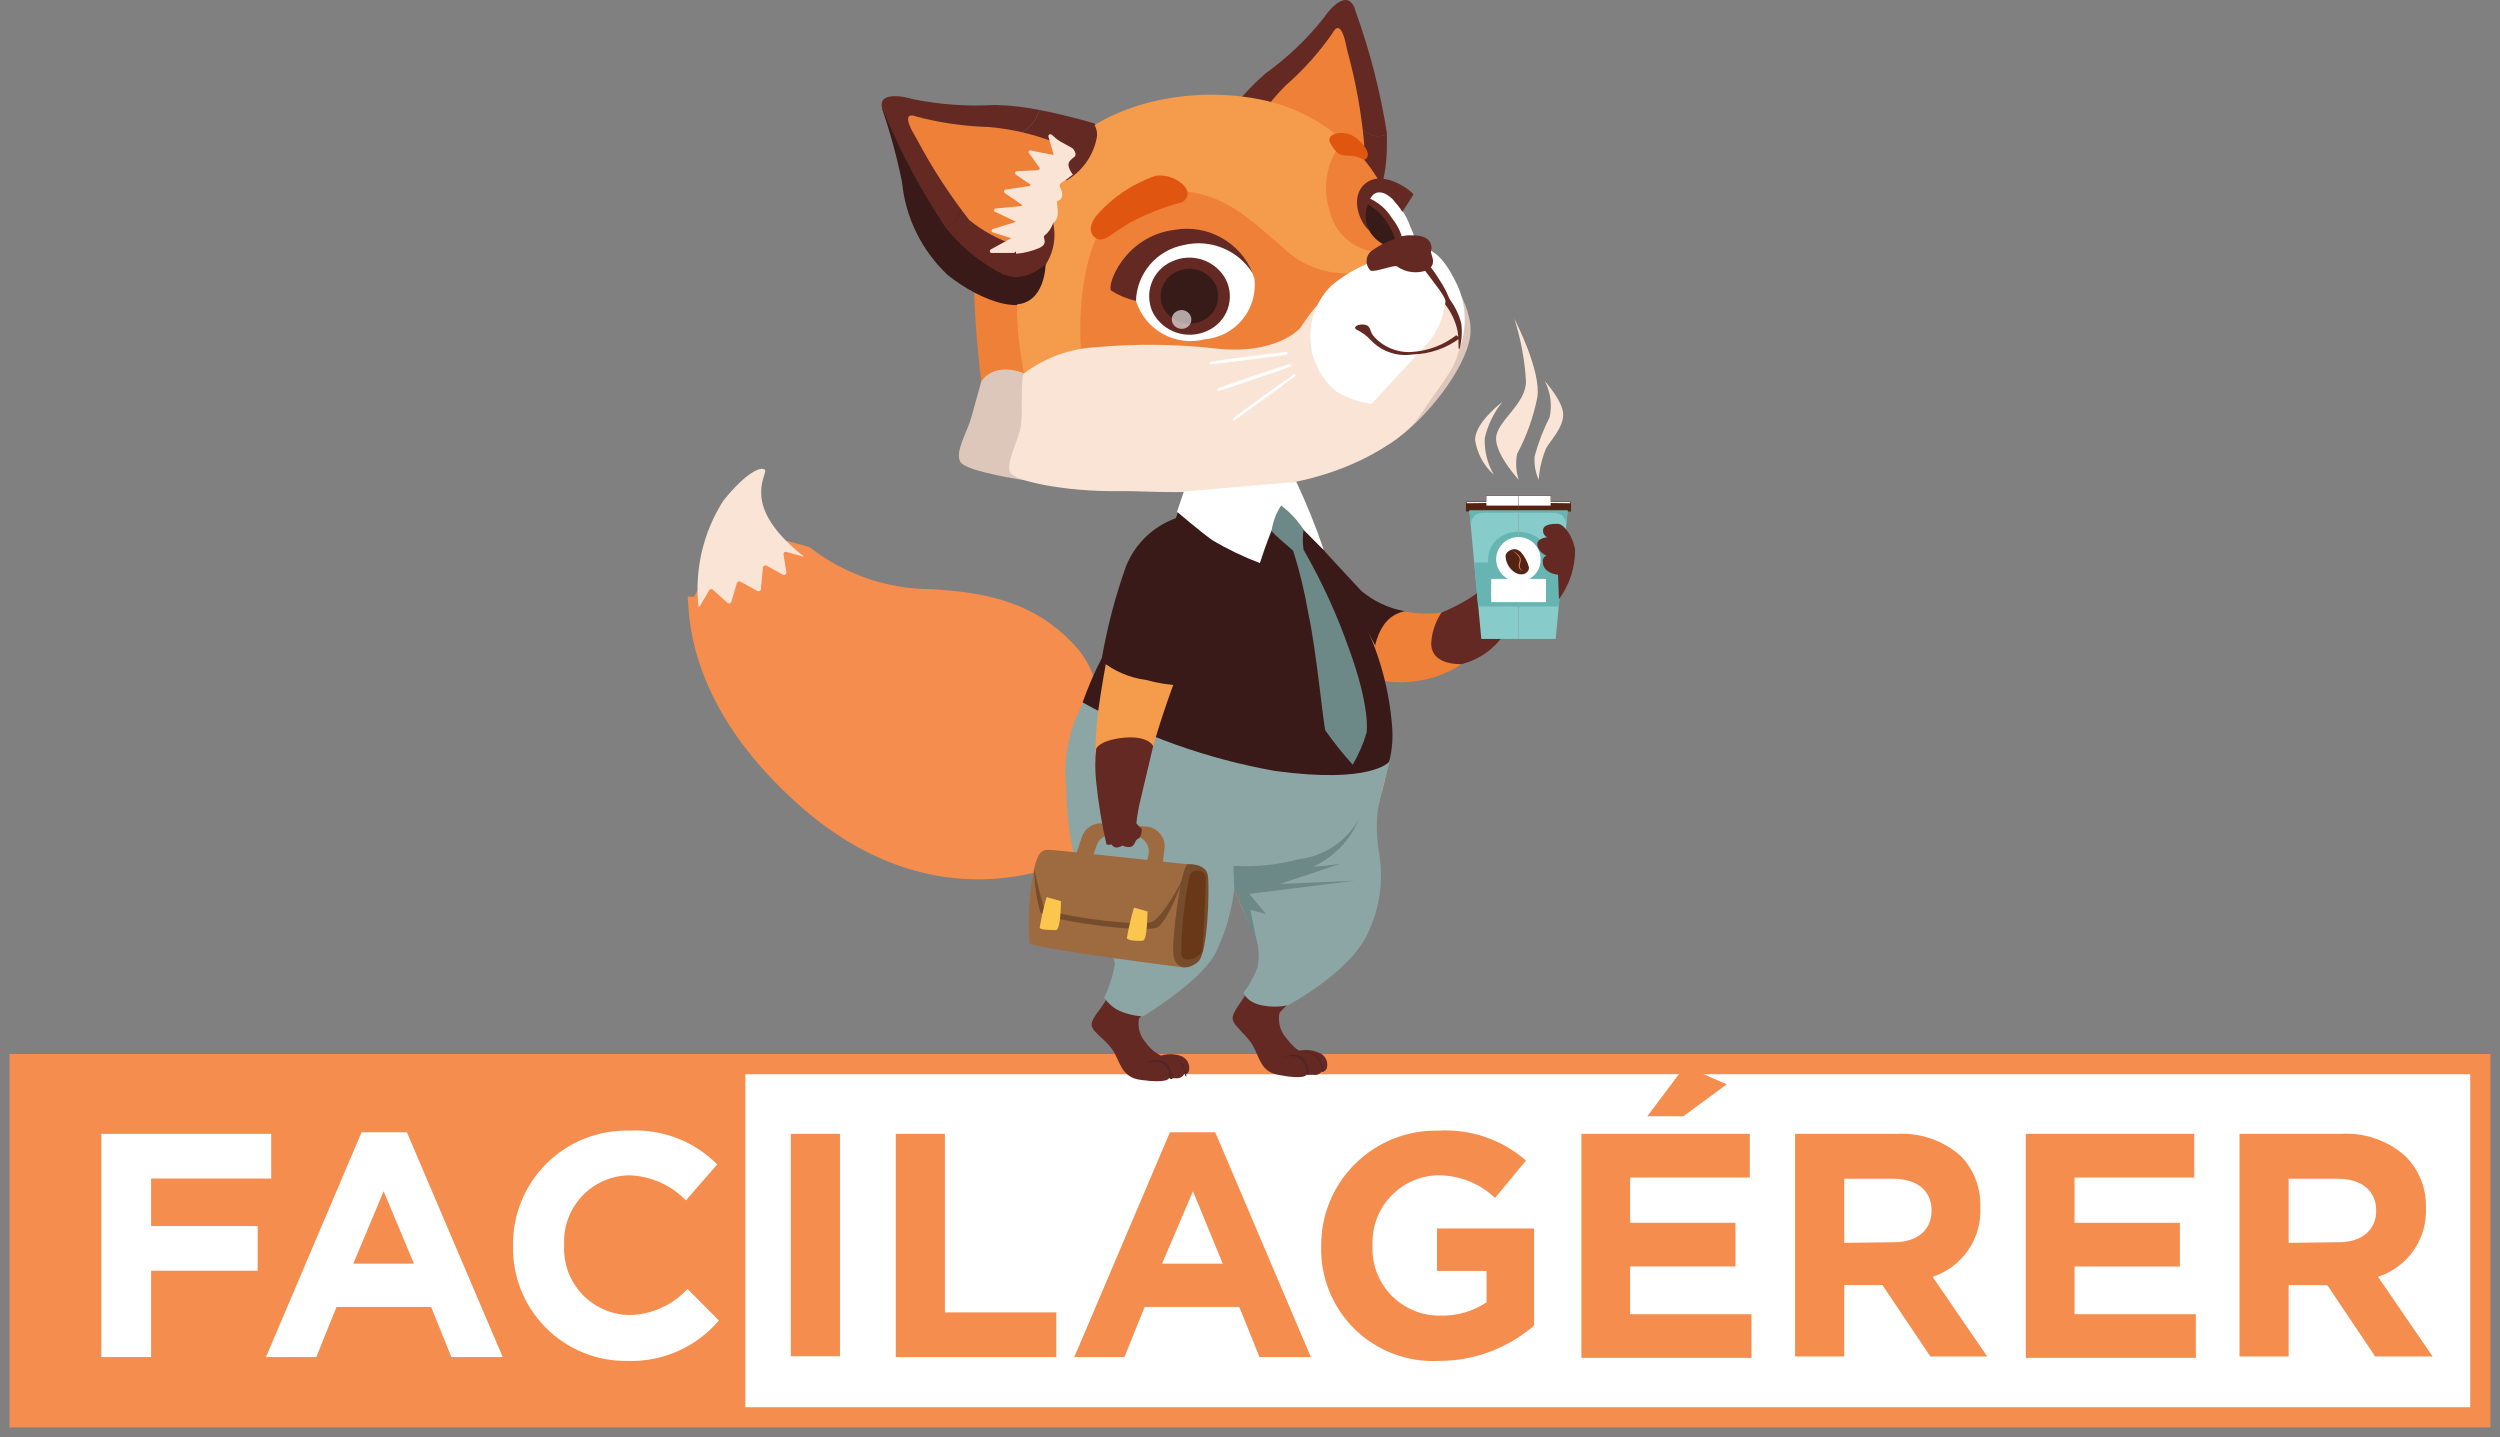 <?xml version="1.0" encoding="UTF-8"?>
<svg width="254px" height="146px" viewBox="0 0 254 146" version="1.1" xmlns="http://www.w3.org/2000/svg" xmlns:xlink="http://www.w3.org/1999/xlink">
    <rect x="0" y="0" width="254" height="146" fill="#808080" stroke="none"/>
    <title>AAD6C046-C14B-44E6-821D-03DB4C168D37</title>
    <g id="UI" stroke="none" stroke-width="1" fill="none" fill-rule="evenodd">
        <g id="_Facile-à-gérer" transform="translate(-593, -340)" fill-rule="nonzero">
            <g id="Fichier-2" transform="translate(595, 340)">
                <rect id="Rectangle" stroke="#F48D4E" stroke-width="2.054" fill="#FFFFFF" x="0" y="108.113" width="250" height="35.887"></rect>
                <rect id="Rectangle" stroke="#F48D4E" stroke-width="2.054" fill="#F48D4E" x="0.965" y="109.469" width="71.734" height="34.346"></rect>
                <polygon id="Path" fill="#FFFFFF" points="8.299 115.2 25.555 115.2 25.555 119.74 13.353 119.74 13.353 124.567 24.178 124.567 24.178 129.107 13.353 129.107 13.353 137.879 8.299 137.879"></polygon>
                <path d="M34.737,115.036 L39.339,115.036 L49.076,137.879 L43.858,137.879 L41.804,132.784 L32.19,132.784 L30.136,137.879 L25.021,137.879 L34.737,115.036 Z M40.058,128.388 L36.976,121.034 L33.895,128.388 L40.058,128.388 Z" id="Shape" fill="#FFFFFF"></path>
                <path d="M50.123,126.601 L50.123,126.601 C50.066,123.459 51.295,120.429 53.525,118.215 C55.755,116 58.793,114.793 61.935,114.872 C65.266,114.69 68.517,115.938 70.871,118.302 L67.687,121.959 C66.163,120.385 64.084,119.471 61.894,119.411 C60.075,119.448 58.349,120.22 57.11,121.552 C55.871,122.884 55.226,124.661 55.32,126.478 L55.32,126.478 C55.214,128.303 55.854,130.093 57.094,131.438 C58.333,132.782 60.066,133.564 61.894,133.606 C64.16,133.582 66.316,132.623 67.851,130.956 L71.035,134.16 C68.727,136.884 65.297,138.398 61.73,138.269 C58.627,138.314 55.639,137.097 53.451,134.897 C51.263,132.697 50.062,129.703 50.123,126.601 L50.123,126.601 Z" id="Path" fill="#FFFFFF"></path>
                <polygon id="Path" fill="#F48D4E" points="78.348 115.2 83.34 115.2 83.34 137.796 78.348 137.796"></polygon>
                <polygon id="Path" fill="#F48D4E" points="89.01 115.2 94.002 115.2 94.002 133.339 105.32 133.339 105.32 137.879 89.01 137.879"></polygon>
                <path d="M116.865,115.036 L121.467,115.036 L131.183,137.879 L125.965,137.879 L123.911,132.784 L114.297,132.784 L112.243,137.879 L107.149,137.879 L116.865,115.036 Z M122.227,128.388 L119.207,121.034 L116.064,128.388 L122.227,128.388 Z" id="Shape" fill="#F48D4E"></path>
                <path d="M132.231,126.601 L132.231,126.601 C132.208,123.455 133.459,120.433 135.7,118.223 C137.94,116.014 140.979,114.805 144.125,114.872 C147.38,114.676 150.583,115.768 153.04,117.912 L149.897,121.712 C148.299,120.192 146.165,119.365 143.961,119.411 C140.217,119.578 137.31,122.733 137.449,126.478 L137.449,126.478 C137.34,128.362 138.02,130.207 139.325,131.57 C140.63,132.934 142.443,133.693 144.33,133.667 C146.001,133.716 147.646,133.242 149.035,132.312 L149.035,129.128 L144.002,129.128 L144.002,124.814 L153.862,124.814 L153.862,134.674 C151.169,137.001 147.726,138.278 144.166,138.269 C141.001,138.431 137.911,137.263 135.645,135.047 C133.378,132.831 132.141,129.769 132.231,126.601 L132.231,126.601 Z" id="Path" fill="#F48D4E"></path>
                <path d="M158.669,115.2 L175.781,115.2 L175.781,119.637 L163.62,119.637 L163.62,124.239 L174.322,124.239 L174.322,128.676 L163.62,128.676 L163.62,133.524 L175.945,133.524 L175.945,137.961 L158.669,137.961 L158.669,115.2 Z M169.187,108.319 L173.439,110.168 L169.022,113.413 L165.366,113.413 L169.187,108.319 Z" id="Shape" fill="#F48D4E"></path>
                <path d="M180.382,115.2 L190.653,115.2 C193.078,115.047 195.462,115.876 197.268,117.501 C198.581,118.897 199.277,120.763 199.199,122.678 L199.199,122.678 C199.356,125.85 197.371,128.736 194.351,129.723 L199.897,137.817 L194.125,137.817 L189.256,130.566 L185.374,130.566 L185.374,137.817 L180.382,137.817 L180.382,115.2 Z M190.427,126.211 C192.851,126.211 194.248,124.917 194.248,123.006 L194.248,123.006 C194.248,120.952 192.769,119.761 190.325,119.761 L185.374,119.761 L185.374,126.272 L190.427,126.211 Z" id="Shape" fill="#F48D4E"></path>
                <polygon id="Path" fill="#F48D4E" points="203.821 115.2 220.933 115.2 220.933 119.637 208.772 119.637 208.772 124.239 219.474 124.239 219.474 128.676 208.772 128.676 208.772 133.524 221.097 133.524 221.097 137.961 203.821 137.961"></polygon>
                <path d="M225.534,115.2 L235.805,115.2 C238.231,115.04 240.617,115.87 242.42,117.501 C243.786,118.871 244.529,120.743 244.474,122.678 L244.474,122.678 C244.629,125.856 242.633,128.744 239.606,129.723 L245.152,137.817 L239.318,137.817 L234.449,130.566 L230.526,130.566 L230.526,137.817 L225.534,137.817 L225.534,115.2 Z M235.6,126.211 C238.024,126.211 239.421,124.917 239.421,123.006 L239.421,123.006 C239.421,120.952 237.921,119.761 235.497,119.761 L230.526,119.761 L230.526,126.272 L235.6,126.211 Z" id="Shape" fill="#F48D4E"></path>
                <path d="M133.792,58.731 C136.659,61.409 140.557,62.693 144.454,62.243 C145.275,63.948 146.508,67.481 146.508,67.481 C143.311,69.56 139.285,69.9 135.785,68.385 C132.313,66.68 132.909,59.922 133.792,58.731 Z" id="Path" fill="#EF8037"></path>
                <path d="M144.454,62.243 C144.454,62.243 148.11,60.744 148.891,59.388 C149.473,58.389 149.725,57.231 149.61,56.081 C149.61,55.321 149.61,54.93 150.308,54.889 C150.691,54.858 151.04,55.111 151.13,55.485 C151.153,55.302 151.255,55.137 151.408,55.035 C151.562,54.932 151.753,54.902 151.931,54.951 C152.34,55.089 152.635,55.447 152.691,55.875 C152.733,55.728 152.834,55.605 152.971,55.535 C153.107,55.465 153.266,55.454 153.41,55.506 C153.965,55.69 153.882,57.211 152.671,60.723 C151.459,64.236 149.671,66.639 146.508,67.481 C144.248,67.481 143.283,66.516 143.426,65.16 C143.515,64.116 143.869,63.112 144.454,62.243 L144.454,62.243 Z" id="Path" fill="#642923"></path>
                <path d="M149.589,55.588 C149.313,56.054 149.131,56.571 149.055,57.108 C149.055,57.601 149.26,58.854 149.26,58.854 L150.226,56.8 L149.589,55.588 Z" id="Path" fill="#642923"></path>
                <path d="M106.779,66.66 C102.794,62.058 97.946,61.216 92.625,60.888 C87.975,60.879 83.456,59.341 79.766,56.512 L79.766,56.512 L77.979,56.019 C77.899,55.984 77.806,55.998 77.74,56.055 C77.675,56.112 77.647,56.202 77.671,56.286 L77.958,58.073 C77.971,58.167 77.93,58.26 77.851,58.313 C77.772,58.365 77.67,58.368 77.588,58.32 L75.904,57.519 C75.829,57.478 75.739,57.475 75.662,57.512 C75.584,57.548 75.529,57.62 75.514,57.704 L75.308,59.881 C75.303,59.971 75.249,60.05 75.168,60.089 C75.086,60.127 74.991,60.118 74.918,60.066 L73.233,59.141 C73.167,59.1 73.085,59.092 73.012,59.12 C72.939,59.148 72.884,59.21 72.864,59.285 L72.309,61.175 C72.284,61.258 72.217,61.322 72.133,61.343 C72.048,61.364 71.959,61.339 71.898,61.278 L70.46,59.984 C70.413,59.923 70.341,59.888 70.265,59.888 C70.189,59.888 70.117,59.923 70.07,59.984 L69.166,61.524 C69.127,61.601 69.047,61.649 68.961,61.648 C69.33,67.071 71.919,73.849 79.622,80.813 C94.885,94.597 109.059,85.168 109.059,85.168 C109.059,85.168 110.764,71.261 106.779,66.66 Z" id="Path" stroke="#F48D4E" stroke-width="2.054" fill="#F48D4E"></path>
                <path d="M69.166,61.483 L70.07,59.943 C70.117,59.882 70.189,59.847 70.265,59.847 C70.341,59.847 70.413,59.882 70.46,59.943 L71.898,61.237 C71.959,61.298 72.048,61.323 72.133,61.302 C72.217,61.281 72.284,61.217 72.309,61.134 L72.864,59.244 C72.884,59.169 72.939,59.107 73.012,59.079 C73.085,59.051 73.167,59.059 73.233,59.1 L74.918,60.025 C74.991,60.077 75.086,60.086 75.168,60.048 C75.249,60.009 75.303,59.93 75.308,59.84 L75.514,57.662 C75.529,57.579 75.584,57.507 75.662,57.471 C75.739,57.434 75.829,57.437 75.904,57.478 L77.527,58.381 C77.608,58.43 77.71,58.427 77.789,58.374 C77.868,58.322 77.91,58.229 77.896,58.135 L77.609,56.348 C77.586,56.264 77.613,56.174 77.679,56.117 C77.745,56.06 77.837,56.046 77.917,56.081 L79.704,56.574 L79.704,56.574 C79.145,56.138 78.61,55.671 78.102,55.177 C73.562,50.801 76.048,48.131 75.719,47.741 C75.39,47.35 73.829,47.926 71.467,50.904 C69.445,54.093 68.561,57.872 68.961,61.627 C69.052,61.625 69.133,61.568 69.166,61.483 L69.166,61.483 Z" id="Path" fill="#F9E4D6"></path>
                <path d="M136.175,82.621 C138.051,85.609 138.556,89.259 137.562,92.644 C136.568,96.03 134.171,98.827 130.978,100.328 C129.62,101.254 128.078,101.877 126.459,102.156 C125.472,102.156 124.651,101.026 124.774,100.739 C125.362,99.811 125.825,98.809 126.15,97.76 C126.746,94.289 121.816,90.92 123.233,85.969 C124.137,82.724 131.8,81.594 136.175,82.621 Z" id="Path" fill="#EF8037"></path>
                <path d="M124.959,100.307 C125.484,100.677 126.139,100.812 126.767,100.677 C127.732,100.41 130.033,98.931 131.081,99.075 C132.128,99.219 132.436,99.691 131.389,100.266 C130.108,100.929 128.959,101.82 127.999,102.896 C127.821,103.765 128.039,104.669 128.595,105.361 C129.211,106.162 129.786,106.716 130.053,106.737 C130.696,106.611 131.362,106.683 131.964,106.942 C132.292,107.05 132.563,107.284 132.717,107.593 C132.871,107.902 132.896,108.259 132.786,108.586 C132.703,108.778 132.499,108.889 132.293,108.853 C132.108,109.129 131.776,109.266 131.45,109.202 L130.731,109.202 C130.731,109.202 130.588,109.736 127.855,109.202 C125.924,108.853 125.965,107.148 125.103,105.936 C124.24,104.724 123.048,104.025 123.254,103.245 C123.459,102.464 124.466,101.417 124.959,100.307 Z" id="Path" fill="#642923"></path>
                <path d="M130.731,109.14 C130.775,108.613 130.597,108.092 130.238,107.702 C129.786,107.313 129.162,107.188 128.595,107.374 C128.266,107.374 128.389,107.374 128.841,107.251 C129.396,107.061 130.009,107.17 130.464,107.538 C130.84,107.991 131.025,108.574 130.978,109.161 L130.731,109.14 Z" id="Path" fill="#512523"></path>
                <path d="M132.293,108.873 C132.304,108.269 132.048,107.69 131.594,107.292 C131.12,106.966 130.531,106.855 129.971,106.984 C129.622,106.984 129.601,106.984 129.807,106.984 C130.266,106.877 130.744,106.877 131.204,106.984 C131.743,107.137 132.159,107.568 132.293,108.113 C132.386,108.359 132.455,108.614 132.498,108.873 C132.471,108.901 132.434,108.917 132.395,108.917 C132.357,108.917 132.32,108.901 132.293,108.873 Z" id="Path" fill="#512523"></path>
                <path d="M124.281,92.44 C126.235,92.16 128.09,91.406 129.684,90.242 C131.733,89.174 133.544,87.699 135.004,85.908 L128.841,86.627 C128.718,86.627 123.829,87.14 123.829,87.161 L122.966,88.578 C123.173,89.933 123.618,91.24 124.281,92.44 Z" id="Path" fill="#E27124"></path>
                <path d="M128.78,48.686 C130.059,51.535 131.492,54.312 133.073,57.005 C134.799,59.655 139.667,68.735 139.236,75.328 C138.804,81.922 136.771,86.811 128.965,88.824 C120.419,91.043 112.305,92.522 108.176,85.415 C104.047,78.307 108.628,68.981 111.606,64.606 C114.585,60.23 118.283,52.568 118.303,50.226 C118.324,47.884 126.335,46.693 126.335,46.693 L128.78,48.686 Z" id="Path" fill="#F49B4C"></path>
                <path d="M128.615,45.645 C128.468,47.835 128.878,50.026 129.807,52.013 C131.389,55.731 138.517,66.886 138.024,74.609 C137.531,82.333 132.498,86.565 127.979,85.312 C123.459,84.059 120.542,78.389 120.83,70.686 C121.118,62.983 124.548,60.127 123.932,52.198 C123.837,50.855 123.596,49.525 123.213,48.234 L128.615,45.645 Z" id="Path" fill="#F9E4D6"></path>
                <path d="M97.699,38.764 C97.223,34.94 96.962,31.093 96.919,27.24 C97.062,23.357 102.198,23.357 102.198,23.357 L103.615,31.266 C103.615,31.266 104.273,38.784 104.293,39.319 C104.314,39.853 101.397,41.085 101.171,41.373 C100.945,41.66 97.699,38.764 97.699,38.764 Z" id="Path" fill="#EF8037"></path>
                <path d="M102.342,48.829 C102.342,48.829 96.179,47.946 95.583,46.94 C94.988,45.933 96.22,43.982 96.652,42.523 L97.699,38.764 C97.699,38.764 98.829,36.71 102.034,37.922 C105.238,39.134 102.342,48.829 102.342,48.829 Z" id="Path" fill="#DDC7BB"></path>
                <path d="M87.592,10.971 C88.444,13.435 89.13,15.954 89.647,18.51 C90,22.132 91.666,25.5 94.33,27.979 C97.514,30.506 102.712,32.704 104.232,29.109 C105.279,26.706 87.592,10.971 87.592,10.971 Z" id="Path" fill="#391A18"></path>
                <path d="M95.686,19.742 C95.686,17.688 92.625,14.874 94.125,13.949 C95.624,13.025 99.589,14.648 101.808,13.477 C102.672,12.958 103.316,12.139 103.615,11.176 C106.512,11.731 109.08,12.511 109.08,12.511 C115.242,15.387 117.975,23.193 114.01,26.151 C110.045,29.109 103.246,29.15 103.246,29.15 C99.965,28.262 97.011,26.443 94.741,23.912 C94.495,23.645 94.269,23.337 94.022,23.049 C95.522,22.597 95.686,21.406 95.686,19.742 Z" id="Path" fill="#642923"></path>
                <path d="M90.715,10.067 C93.471,10.63 96.288,10.831 99.096,10.663 C100.615,10.698 102.127,10.87 103.615,11.176 C103.316,12.139 102.672,12.958 101.808,13.477 C99.589,14.648 95.645,13.025 94.125,13.949 C92.605,14.874 95.686,17.626 95.686,19.742 C95.686,21.406 95.501,22.597 94.022,23.049 C91.615,19.414 89.552,15.563 87.859,11.546 C86.832,9.677 88.681,9.471 90.715,10.067 Z" id="Path" fill="#642923"></path>
                <path d="M106.327,14.956 C103.834,13.825 101.166,13.131 98.439,12.902 C95.976,12.833 93.529,12.481 91.146,11.854 C90.201,11.484 89.749,11.854 91.146,14.134 C92.675,17.024 94.456,19.773 96.467,22.351 C97.878,23.501 99.496,24.372 101.233,24.919 L106.327,14.956 Z" id="Path" fill="#EF8037"></path>
                <path d="M106.327,14.956 L104.848,13.682 C104.78,13.628 104.685,13.622 104.611,13.669 C104.537,13.715 104.5,13.803 104.519,13.888 L105.074,15.757 L102.794,15.305 C102.709,15.248 102.594,15.271 102.537,15.356 C102.48,15.442 102.503,15.556 102.588,15.613 L103.78,17.277 L101.253,17.4 C101.182,17.435 101.137,17.506 101.137,17.585 C101.137,17.664 101.182,17.736 101.253,17.77 L102.855,18.859 L100.123,19.27 C100.052,19.304 100.007,19.376 100.007,19.455 C100.007,19.533 100.052,19.605 100.123,19.639 L101.972,20.913 L99.178,21.18 C99.076,21.18 98.993,21.263 98.993,21.365 C98.993,21.467 99.076,21.55 99.178,21.55 L101.233,22.536 L98.932,23.255 C98.83,23.255 98.747,23.338 98.747,23.44 C98.747,23.542 98.83,23.625 98.932,23.625 L100.74,24.2 L98.685,25.33 C98.614,25.364 98.569,25.436 98.569,25.514 C98.569,25.593 98.614,25.665 98.685,25.699 L101.356,25.699 C101.938,21.712 103.665,17.98 106.327,14.956 L106.327,14.956 Z" id="Path" fill="#F9E4D6"></path>
                <path d="M135.415,12.183 C133.956,10.58 134.388,6.616 132.621,6.842 C130.855,7.068 128.965,10.765 126.459,11.258 C125.431,11.393 124.388,11.176 123.5,10.642 C121.713,12.861 120.316,15.038 120.316,15.038 C117.605,21.057 120.912,28.616 125.924,28.37 C129.638,27.822 133.14,26.298 136.072,23.953 C137.939,21.241 138.928,18.022 138.907,14.73 L138.907,13.641 C137.49,14.216 136.606,13.436 135.415,12.183 Z" id="Path" fill="#642923"></path>
                <path d="M132.498,1.809 C130.799,3.959 128.808,5.86 126.582,7.458 C125.465,8.422 124.44,9.488 123.521,10.642 C124.409,11.176 125.452,11.393 126.479,11.258 C128.924,10.765 130.813,7.15 132.642,6.842 C134.47,6.534 133.977,10.58 135.435,12.183 C136.565,13.436 137.49,14.237 138.928,13.641 C138.262,9.378 137.189,5.189 135.723,1.131 C135.189,-0.902 133.669,0.104 132.498,1.809 Z" id="Path" fill="#642923"></path>
                <path d="M124.117,15.182 C125.215,12.766 126.739,10.567 128.615,8.691 C130.419,7.122 132.02,5.335 133.381,3.37 C133.833,2.528 134.388,2.446 134.881,5.137 C135.747,8.261 136.325,11.459 136.606,14.689 C136.346,16.429 135.723,18.094 134.778,19.578 L124.117,15.182 Z" id="Path" fill="#EF8037"></path>
                <path d="M124.117,15.182 L124.281,13.312 C124.309,13.228 124.387,13.171 124.476,13.171 C124.565,13.171 124.644,13.228 124.671,13.312 L125.514,15.079 L126.931,13.312 C126.965,13.242 127.037,13.197 127.116,13.197 C127.195,13.197 127.266,13.242 127.301,13.312 L127.527,15.367 L129.581,13.908 C129.649,13.854 129.744,13.848 129.818,13.895 C129.892,13.941 129.929,14.029 129.91,14.114 L129.437,15.921 L131.8,14.545 C131.867,14.505 131.952,14.507 132.018,14.551 C132.084,14.595 132.119,14.672 132.108,14.75 L131.574,16.805 L133.854,15.285 C134.039,15.161 134.265,15.285 134.182,15.51 L133.32,17.565 L135.559,16.681 C135.637,16.656 135.724,16.68 135.778,16.743 C135.831,16.806 135.842,16.895 135.805,16.969 L134.86,18.489 L137.141,18.099 C137.226,18.091 137.308,18.138 137.345,18.216 C137.382,18.294 137.366,18.387 137.305,18.448 L135.251,20.173 C132.063,17.527 128.213,15.801 124.117,15.182 L124.117,15.182 Z" id="Path" fill="#F9E4D6"></path>
                <path d="M144.228,26.706 C144.228,26.706 147.843,30.814 147.371,34.163 C146.898,37.511 142.769,42.79 139.256,45.05 C135.744,47.309 140.345,29.356 144.228,26.706 Z" id="Path" fill="#DDC7BB"></path>
                <path d="M102.034,37.922 C100.78,31.76 101.206,25.375 103.266,19.434 C106.738,10.971 118.118,8.218 126.808,10.272 C132.638,11.672 137.354,15.946 139.318,21.611 C140.571,24.385 145.173,25.864 145.316,29.294 C145.46,32.725 124.281,40.715 124.281,40.715 L102.034,37.922 Z" id="Path" fill="#F49B4C"></path>
                <path d="M134.552,14.196 C132.832,16.184 132.279,18.927 133.094,21.427 C133.758,24.311 136.605,26.135 139.503,25.535 C141.947,25.35 144.577,29.643 144.577,29.643 L145.378,29.643 C145.378,29.643 145.645,28.965 144.844,27.466 C143.57,25.021 140.345,23.583 139.462,21.468 C138.564,18.62 136.858,16.093 134.552,14.196 L134.552,14.196 Z" id="Path" fill="#EF8037"></path>
                <path d="M135.435,27.753 C132.827,27.95 130.26,27.015 128.389,25.186 C124.548,21.961 121.549,18.489 114.565,19.578 C107.58,20.666 107.313,32.868 108.012,37.305 C108.71,41.742 111.956,40.715 111.956,40.715 L119.864,39.154 C122.597,38.145 125.381,37.281 128.205,36.566 C130.137,35.98 131.927,35.001 133.463,33.69 L135.435,27.753 Z" id="Path" fill="#EF8037"></path>
                <path d="M118.118,20.543 C116.289,21.013 114.523,21.703 112.859,22.597 C110.682,23.912 110.805,24.056 110.066,24.302 C109.326,24.549 108.012,23.501 109.511,21.776 C111.07,20.031 113.04,18.704 115.242,17.914 C117.009,17.38 119.864,19.352 118.118,20.543 Z" id="Path" fill="#E05611"></path>
                <path d="M113.414,30.568 C113.248,29.08 113.688,27.588 114.635,26.428 C115.582,25.269 116.956,24.539 118.447,24.405 C121.451,23.619 124.54,25.34 125.452,28.308 C125.624,29.797 125.186,31.292 124.238,32.453 C123.29,33.614 121.912,34.342 120.419,34.471 C117.417,35.246 114.335,33.529 113.414,30.568 L113.414,30.568 Z" id="Path" fill="#FFFFFF"></path>
                <path d="M115.14,31.78 C114.683,30.835 114.631,29.744 114.996,28.76 C115.36,27.776 116.109,26.982 117.071,26.562 C119.1,25.625 121.507,26.437 122.555,28.411 C123.024,29.354 123.082,30.449 122.717,31.437 C122.351,32.424 121.594,33.217 120.624,33.628 C118.595,34.554 116.195,33.745 115.14,31.78 L115.14,31.78 Z" id="Path" fill="#642923"></path>
                <path d="M116.208,31.307 C115.877,30.635 115.837,29.855 116.097,29.152 C116.357,28.449 116.895,27.884 117.584,27.589 C119.027,26.912 120.748,27.492 121.487,28.904 C121.818,29.573 121.857,30.35 121.597,31.049 C121.336,31.749 120.799,32.311 120.111,32.601 C118.673,33.281 116.955,32.711 116.208,31.307 L116.208,31.307 Z" id="Path" fill="#371B18"></path>
                <path d="M118.94,32.047 C118.693,31.569 118.114,31.37 117.625,31.595 C117.387,31.693 117.2,31.886 117.11,32.128 C117.021,32.37 117.036,32.638 117.153,32.868 C117.408,33.349 117.994,33.547 118.488,33.32 C118.723,33.218 118.905,33.023 118.991,32.782 C119.076,32.54 119.058,32.274 118.94,32.047 L118.94,32.047 Z" id="Path" fill="#FFFFFF" opacity="0.61" style="mix-blend-mode: overlay;"></path>
                <path d="M125.288,27.795 C123.819,25.411 120.984,24.242 118.262,24.898 C115.516,25.417 113.5,27.775 113.414,30.568 C112.517,30.37 111.661,30.015 110.887,29.52 C110.435,28.986 112.223,24.015 117.297,23.357 C120.677,22.744 124.021,24.601 125.288,27.795 L125.288,27.795 Z" id="Path" fill="#642923"></path>
                <path d="M130.115,33.32 C130.115,33.32 127.629,36.196 121.241,35.374 C117.317,34.95 113.36,34.915 109.429,35.272 C106.75,35.393 104.172,36.324 102.034,37.942 C101.602,38.6 102.034,42.256 101.623,43.756 C101.212,45.255 100.205,47.124 100.637,48.008 C101.068,48.891 106.306,49.959 111.483,49.898 C116.66,49.836 121.754,50.884 132.703,47.412 L130.896,42.256 L130.115,33.32 Z" id="Path" fill="#F9E4D6"></path>
                <path d="M129.478,34.388 C130.832,31.923 132.695,29.773 134.942,28.082 C138.044,26.028 140.53,24.323 142.173,25.309 C145.727,27.333 147.426,31.531 146.282,35.457 C145.686,37.716 144.906,38.271 142.173,42.359 C140.509,44.824 133.587,49.548 123.377,49.59 C113.168,49.631 129.478,34.388 129.478,34.388 Z" id="Path" fill="#F9E4D6"></path>
                <path d="M100.986,28.37 C102.35,28.594 103.704,27.925 104.355,26.706 C105.09,25.47 105.318,23.998 104.992,22.597 L102.588,24.426 L100.801,25.884 L100.986,28.37 Z" id="Path" fill="#642923"></path>
                <path d="M109.08,12.511 C109.439,12.994 109.553,13.617 109.388,14.196 C109,15.916 107.923,17.401 106.409,18.304 C105.259,18.551 105.896,14.196 105.896,14.196 L107.724,13.025 L109.08,12.511 Z" id="Path" fill="#642923"></path>
                <path d="M101.233,25.781 C102.054,25.712 102.858,25.511 103.615,25.186 C104.643,24.672 103.78,24.097 104.17,23.892 C104.555,23.575 104.84,23.154 104.992,22.68 C104.992,22.556 105.177,22.68 105.382,22.146 C105.588,21.611 105.382,20.769 105.382,20.523 C105.382,20.276 105.834,20.523 105.916,19.845 C105.998,19.167 105.3,18.879 105.916,18.51 C106.299,18.278 106.663,18.017 107.005,17.729 C107.005,17.729 106.306,16.887 106.656,16.414 C107.005,15.942 107.313,15.983 107.272,15.634 C107.232,15.415 107.124,15.213 106.964,15.059 L105.403,14.196 L105.033,15.757 C105.033,15.757 103.472,16.435 102.116,20.173 C101.338,21.934 101.034,23.867 101.233,25.781 L101.233,25.781 Z" id="Path" fill="#F9E4D6"></path>
                <path d="M104.232,26.829 C104.232,26.829 104.232,30.937 101.027,30.937 C98.726,28.883 100.082,27.897 100.082,27.897 C100.082,27.897 101.849,28.924 104.232,26.829 Z" id="Path" fill="#391A18"></path>
                <path d="M136.606,16.25 C136.121,15.964 135.567,15.815 135.004,15.819 C134.1,15.819 133.772,15.593 133.176,14.586 C132.58,13.58 134.408,13.169 135.497,13.826 C136.586,14.483 137.51,15.86 136.606,16.25 Z" id="Path" fill="#E05611"></path>
                <path d="M138.661,19.578 C138.661,19.578 136.853,18.715 136.606,21.488 C136.61,22.437 137.005,23.342 137.696,23.991 C138.388,24.639 139.316,24.975 140.263,24.919 C142.153,24.919 141.783,24.138 141.311,23.09 C140.833,21.663 139.902,20.429 138.661,19.578 L138.661,19.578 Z" id="Path" fill="#FFFFFF"></path>
                <path d="M137.079,23.399 C136.722,22.343 136.773,21.193 137.223,20.173 C137.983,18.756 139.462,20.173 139.462,20.173 L140.263,21.18 L140.468,21.529 C140.468,21.529 141.537,19.927 141.598,19.763 C141.66,19.598 138.804,17.277 136.935,18.489 C135.066,19.701 136.011,22.454 137.079,23.399 Z" id="Path" fill="#642923"></path>
                <path d="M137.141,26.706 C135.731,27.267 134.42,28.051 133.258,29.027 C131.813,30.47 131.042,32.453 131.132,34.493 C131.222,36.532 132.165,38.44 133.73,39.75 C134.832,40.43 136.063,40.87 137.346,41.044 L142.769,35.169 C144.026,33.868 144.757,32.149 144.823,30.342 L142.769,26.973 C142.769,26.973 139.647,26.192 139.647,26.192 L137.141,26.706 Z" id="Path" fill="#FFFFFF"></path>
                <path d="M143.159,25.412 C143.159,25.412 144.351,25.597 145.707,28.267 C146.907,30.367 147.146,32.881 146.364,35.169 C146.347,34.221 146.278,33.275 146.159,32.334 L144.823,29.828 L142.769,26.973 L143.159,25.412 Z" id="Path" fill="#FFFFFF"></path>
                <path d="M142.769,27.486 C142.769,27.486 143.694,28.678 144.31,29.541 C144.926,30.403 144.947,30.896 145.049,30.937 C145.199,30.929 145.328,30.832 145.378,30.691 C145.111,29.904 144.738,29.158 144.269,28.472 C143.934,27.91 143.556,27.374 143.139,26.87 L142.769,27.486 Z" id="Path" fill="#642923"></path>
                <path d="M144.823,30.917 C145.449,31.72 145.884,32.654 146.097,33.649 C146.282,35.066 146.097,35.559 146.282,35.457 C146.514,34.615 146.577,33.735 146.467,32.868 C146.197,31.812 145.684,30.834 144.967,30.013 L144.823,30.917 Z" id="Path" fill="#642923"></path>
                <path d="M128.677,35.744 C128.677,35.744 121.015,36.648 120.912,36.792 C120.863,36.867 120.863,36.963 120.912,37.038 C120.912,37.038 128.698,36.093 128.821,36.011 C128.944,35.929 128.677,35.744 128.677,35.744 Z" id="Path" fill="#FFFFFF"></path>
                <path d="M129.006,36.977 C129.006,36.977 121.816,39.319 121.754,39.483 C121.702,39.564 121.702,39.669 121.754,39.75 C121.754,39.75 129.067,37.326 129.17,37.203 C129.273,37.079 129.006,36.977 129.006,36.977 Z" id="Path" fill="#FFFFFF"></path>
                <path d="M129.499,38.004 C129.499,38.004 123.336,42.338 123.336,42.503 C123.284,42.584 123.284,42.688 123.336,42.77 C123.336,42.77 129.499,38.333 129.622,38.189 C129.745,38.045 129.499,38.004 129.499,38.004 Z" id="Path" fill="#FFFFFF"></path>
                <path d="M120.912,82.867 C122.986,85.57 123.74,89.06 122.966,92.378 C122.389,96.063 120.017,99.22 116.639,100.8 C115.332,101.782 113.835,102.481 112.243,102.855 C111.237,102.855 110.374,101.786 110.477,101.499 C111.015,100.542 111.429,99.52 111.709,98.459 C112.12,94.967 107.025,91.844 108.176,86.811 C108.915,83.545 116.516,82.046 120.912,82.867 Z" id="Path" fill="#EF8037"></path>
                <path d="M110.641,101.067 C111.185,101.41 111.846,101.514 112.469,101.355 C113.414,101.047 115.633,99.445 116.578,99.547 C117.523,99.65 117.975,100.102 116.947,100.739 C115.707,101.443 114.613,102.378 113.722,103.491 C113.559,104.371 113.818,105.275 114.421,105.936 C114.81,106.501 115.342,106.955 115.961,107.251 C116.584,107.06 117.249,107.06 117.872,107.251 C118.21,107.341 118.497,107.565 118.667,107.871 C118.837,108.177 118.877,108.538 118.776,108.873 C118.708,109.069 118.505,109.183 118.303,109.14 C118.139,109.432 117.814,109.595 117.482,109.551 L116.763,109.551 C116.763,109.551 116.639,110.106 113.887,109.716 C111.832,109.449 111.832,107.764 110.97,106.573 C110.107,105.381 108.792,104.765 108.915,103.984 C109.039,103.204 110.21,102.177 110.641,101.067 Z" id="Path" fill="#642923"></path>
                <path d="M116.865,109.613 C116.879,109.081 116.671,108.567 116.29,108.195 C115.653,107.6 114.955,107.949 114.626,107.949 C114.297,107.949 114.441,107.949 114.873,107.805 C115.424,107.603 116.04,107.687 116.516,108.031 C116.909,108.471 117.122,109.043 117.112,109.633 L116.865,109.613 Z" id="Path" fill="#512523"></path>
                <path d="M118.406,109.243 C118.385,108.64 118.099,108.076 117.625,107.702 C117.139,107.405 116.551,107.324 116.002,107.477 C115.653,107.477 115.612,107.477 115.818,107.477 C116.277,107.371 116.755,107.371 117.214,107.477 C117.769,107.599 118.212,108.018 118.365,108.565 C118.456,108.825 118.518,109.093 118.55,109.366 C118.478,109.367 118.416,109.314 118.406,109.243 L118.406,109.243 Z" id="Path" fill="#512523"></path>
                <path d="M108.607,91.125 C107.801,89.066 107.35,86.885 107.272,84.675 C107.375,81.779 110.415,79.54 114.975,79.724 C118.638,79.727 121.795,82.3 122.535,85.887 C123.5,88.907 108.607,91.125 108.607,91.125 Z" id="Path" fill="#EF8037"></path>
                <path d="M136.935,20.071 C137.954,20.476 138.818,21.195 139.4,22.125 C140.776,23.912 140.489,24.96 140.489,24.96 L138.661,24.816 C137.622,24.284 136.871,23.323 136.606,22.187 C136.319,20.543 136.935,20.071 136.935,20.071 Z" id="Path" fill="#642923"></path>
                <path d="M136.976,20.769 C136.61,21.717 136.709,22.781 137.243,23.645 C137.665,24.26 138.258,24.739 138.948,25.021 L139.832,24.754 C139.698,24.015 139.403,23.313 138.969,22.7 C138.5,21.882 137.809,21.213 136.976,20.769 L136.976,20.769 Z" id="Path" fill="#371B18"></path>
                <path d="M141.413,23.912 C140.822,23.875 140.232,24.003 139.708,24.282 C138.893,24.544 138.124,24.932 137.428,25.432 C137.098,25.657 136.886,26.018 136.851,26.416 C136.815,26.813 136.959,27.206 137.243,27.486 C137.695,27.692 139.544,26.911 139.914,27.055 C140.829,27.708 142.015,27.847 143.057,27.425 C144.063,26.788 143.344,25.905 143.385,25.535 C143.426,25.165 143.509,25.309 143.385,24.836 C143.262,24.364 142.769,23.871 141.413,23.912 Z" id="Path" fill="#642923"></path>
                <rect id="Rectangle" fill="#532313" x="152.28" y="50.966" width="5.341" height="1"></rect>
                <rect id="Rectangle" fill="#532313" x="152.28" y="50.329" width="3.287" height="1"></rect>
                <polygon id="Path" fill="#FFFFFF" points="157.539 51.007 152.28 51.007 152.28 51.068 157.539 51.13"></polygon>
                <rect id="Rectangle" fill="#FFFFFF" x="152.28" y="50.37" width="3.266" height="1"></rect>
                <polygon id="Path" fill="#88CBCB" points="152.28 51.87 152.28 64.914 156.06 64.914 157.272 51.87"></polygon>
                <path d="M152.28,52.096 L155.772,52.096 C155.772,52.096 156.512,52.096 156.82,52.465 C156.986,52.688 157.092,52.95 157.128,53.225 L157.272,51.87 L152.28,51.87 L152.28,52.096 Z" id="Path" fill="#67B5B3"></path>
                <path d="M156.368,61.627 L152.26,61.627 L152.26,54.027 C152.997,54.018 153.718,54.248 154.314,54.684 C155.032,55.293 155.414,56.21 155.341,57.149 L156.758,57.149 L156.368,61.627 Z" id="Path" fill="#67B5B3"></path>
                <rect id="Rectangle" fill="#532313" x="146.939" y="50.966" width="5.341" height="1"></rect>
                <rect id="Rectangle" fill="#532313" x="148.993" y="50.329" width="3.287" height="1"></rect>
                <polygon id="Path" fill="#FFFFFF" points="147.021 51.007 152.28 51.007 152.28 51.068 147.021 51.13"></polygon>
                <rect id="Rectangle" fill="#FFFFFF" x="149.014" y="50.37" width="3.266" height="1"></rect>
                <polygon id="Path" fill="#88CBCB" points="152.28 51.87 152.28 64.914 148.5 64.914 147.288 51.87"></polygon>
                <path d="M148.172,61.627 L152.28,61.627 L152.28,54.027 C151.542,54.018 150.822,54.248 150.226,54.684 C149.5,55.287 149.116,56.208 149.199,57.149 L147.781,57.149 L148.172,61.627 Z" id="Path" fill="#67B5B3"></path>
                <path d="M152.28,52.096 L148.788,52.096 C148.788,52.096 148.028,52.096 147.74,52.465 C147.575,52.691 147.462,52.95 147.412,53.225 L147.288,51.87 L152.28,51.87 L152.28,52.096 Z" id="Path" fill="#67B5B3"></path>
                <path d="M154.519,57.026 C154.604,56.096 154.108,55.21 153.272,54.795 C152.435,54.381 151.429,54.524 150.741,55.155 C150.053,55.786 149.824,56.776 150.165,57.645 C150.506,58.514 151.346,59.084 152.28,59.08 C153.456,59.104 154.443,58.199 154.519,57.026 L154.519,57.026 Z" id="Path" fill="#FFFFFF"></path>
                <rect id="Rectangle" fill="#FFFFFF" transform="translate(152.29, 59.706) rotate(180) translate(-152.29, -59.706) " x="149.507" y="59.593" width="5.567" height="1"></rect>
                <rect id="Rectangle" fill="#FFFFFF" transform="translate(152.29, 60.384) rotate(180) translate(-152.29, -60.384) " x="149.507" y="60.271" width="5.567" height="1"></rect>
                <rect id="Rectangle" fill="#FFFFFF" transform="translate(152.29, 61.062) rotate(180) translate(-152.29, -61.062) " x="149.507" y="60.949" width="5.567" height="1"></rect>
                <path d="M151.808,55.793 C152.07,55.788 152.323,55.892 152.506,56.081 C152.908,56.534 153.197,57.076 153.348,57.662 C153.348,58.114 152.855,58.566 152.095,58.258 C151.436,57.927 151.005,57.269 150.965,56.533 C150.986,55.896 151.808,55.793 151.808,55.793 Z" id="Path" fill="#532313"></path>
                <path d="M151.5,55.875 C151.5,55.875 152.362,56.245 152.486,56.718 C152.609,57.19 152.26,57.375 152.486,57.786 C152.712,58.197 153.348,58.094 153.348,58.094 L153.143,58.094 C153.143,58.094 152.445,58.094 152.321,57.642 C152.198,57.19 152.568,57.026 152.321,56.574 C152.066,56.232 151.726,55.963 151.335,55.793 L151.5,55.875 Z" id="Path" fill="#DD8452"></path>
                <path d="M156.183,53.225 C156.183,53.225 157.005,53.061 157.518,54.766 C158.032,56.471 157.334,58.566 156.183,58.381 C155.033,58.197 154.725,57.539 154.745,57.046 C154.722,56.781 154.883,56.535 155.136,56.45 C154.688,56.287 154.345,55.921 154.211,55.464 C154.006,54.684 155.197,54.581 155.197,54.581 C154.889,54.444 154.718,54.11 154.786,53.78 C154.869,53.164 156.183,53.225 156.183,53.225 Z" id="Path" fill="#642923"></path>
                <path d="M156.594,53.41 C156.594,53.41 157.56,53.718 158.032,55.814 C158.047,57.638 157.47,59.418 156.389,60.888 L156.245,57.128 L156.594,53.41 Z" id="Path" fill="#642923"></path>
                <path d="M108.094,71.364 C106.58,74.082 105.968,77.211 106.348,80.3 C106.392,84.593 107.322,88.831 109.08,92.748 C110.086,94.337 110.828,96.078 111.278,97.904 C111.077,99.099 110.71,100.261 110.189,101.355 C110.54,101.89 111.02,102.329 111.586,102.629 C112.386,103.004 113.251,103.221 114.133,103.265 C114.133,103.265 119.967,99.753 121.487,96.856 C122.476,94.819 123.122,92.633 123.398,90.386 C123.398,90.386 124.466,92.953 125.062,94.124 C125.805,95.356 126.061,96.821 125.781,98.233 C125.437,99.177 124.952,100.063 124.343,100.862 C124.343,100.862 124.63,101.828 126.191,102.136 C127.065,102.318 127.967,102.318 128.841,102.136 C128.841,102.136 134.84,98.993 136.812,95.131 C138.142,92.552 138.604,89.612 138.127,86.75 C137.88,85.326 137.825,83.875 137.962,82.436 C138.188,81.06 139.236,77.198 139.236,77.198 L108.094,71.364 Z" id="Path" fill="#8BA6A5"></path>
                <path d="M132.498,55.875 C132.498,55.875 134.717,59.306 136.606,63.291 C138.201,66.596 139.162,70.17 139.441,73.829 C139.541,75.029 139.437,76.238 139.133,77.403 C139.133,77.403 137.346,79.663 127.547,78.328 C120.686,77.111 114.077,74.757 107.991,71.364 C109.114,68.22 110.654,65.243 112.572,62.51 C114.779,59.094 116.553,55.416 117.851,51.561 L123.665,51.561 C125.011,51.186 126.385,50.918 127.773,50.76 C128.895,51.472 129.93,52.313 130.855,53.266 L132.498,55.875 Z" id="Path" fill="#391A18"></path>
                <path d="M129.704,48.953 C130.763,51.206 131.696,53.518 132.498,55.875 C132.067,55.567 128.389,51.52 128.061,51.87 C127.269,53.607 126.583,55.39 126.007,57.211 C124.334,56.576 122.719,55.799 121.179,54.889 C119.864,53.944 117.584,51.993 117.584,51.993 L118.283,49.939 C118.283,49.939 125.616,49.302 129.704,48.953 Z" id="Path" fill="#FFFFFF"></path>
                <path d="M136.072,83.196 C134.805,85.483 132.508,87.014 129.91,87.304 C127.762,87.881 125.535,88.103 123.316,87.962 L123.398,90.386 L125.678,95.624 L125.041,92.44 L126.623,92.871 L124.938,90.817 L135.62,89.482 L128.04,89.81 L134.203,87.756 C133.285,87.906 132.359,88.002 131.43,88.044 C133.537,87.077 135.197,85.343 136.072,83.196 Z" id="Path" fill="#6C8987"></path>
                <path d="M130.444,53.801 C130.342,54.482 130.342,55.174 130.444,55.855 C132.304,59.085 133.858,62.483 135.086,66.002 C137.141,71.631 136.915,74.219 136.832,74.486 C136.497,75.607 136.028,76.683 135.435,77.691 C134.439,76.593 133.513,75.433 132.662,74.219 C132.477,73.849 131.738,66.002 130.937,62.387 C130.571,60.218 130.056,58.076 129.396,55.978 C129.15,55.69 127.342,54.273 127.198,53.924 C127.323,53.006 127.653,52.129 128.164,51.356 C129.058,52.034 129.829,52.861 130.444,53.801 L130.444,53.801 Z" id="Path" fill="#6C8987"></path>
                <path d="M116.064,88.331 L116.331,86.051 C116.351,85.06 115.66,84.195 114.688,83.997 L109.717,83.648 C108.905,83.706 108.204,84.238 107.929,85.004 L107.087,87.51 L108.854,87.51 L109.429,85.866 C109.692,85.165 110.387,84.721 111.134,84.778 L113.188,84.922 C113.657,84.936 114.095,85.157 114.385,85.526 C114.674,85.895 114.785,86.373 114.688,86.832 L114.38,88.208 L116.064,88.331 Z" id="Path" fill="#9E6B40"></path>
                <path d="M118.673,87.797 C118.118,87.797 105.094,86.298 104.437,86.339 C103.78,86.38 103.307,86.647 102.896,89.215 C102.512,91.398 102.415,93.621 102.609,95.829 C102.794,96.343 118.406,98.315 118.406,98.315 L118.673,87.797 Z" id="Path" fill="#9E6B40"></path>
                <path d="M118.673,87.797 C118.673,87.797 120.563,87.674 120.727,88.989 C120.892,90.303 120.727,96.815 119.741,97.699 C118.755,98.582 117.379,98.561 117.214,96.939 C117.05,95.316 117.995,88.003 118.673,87.797 Z" id="Path" fill="#754C2C"></path>
                <path d="M120.522,89.297 C120.522,89.297 120.275,95.809 120.173,96.548 C120.07,97.288 118.118,98.048 118.016,96.918 C118.032,94.246 118.321,91.582 118.878,88.968 C119.125,88.147 120.563,88.331 120.522,89.297 Z" id="Path" fill="#683818"></path>
                <path d="M103.081,88.208 C103.075,89.723 103.282,91.23 103.698,92.686 C104.211,93.508 114.482,94.884 115.612,94.206 C116.742,93.529 118.303,89.05 118.303,89.05 C118.303,89.05 116.249,93.159 115.016,93.672 C113.784,94.186 104.396,92.974 104.047,92.173 C103.651,90.871 103.328,89.547 103.081,88.208 L103.081,88.208 Z" id="Path" fill="#754C2C"></path>
                <path d="M114.585,92.604 C114.585,92.604 114.585,95.48 114.133,95.562 C113.681,95.644 112.469,95.562 112.49,95.295 C112.671,94.255 112.911,93.227 113.209,92.214 L114.585,92.604 Z" id="Path" fill="#FBC64E"></path>
                <path d="M105.793,91.557 C105.793,91.557 105.793,94.494 105.279,94.494 C104.766,94.494 103.595,94.494 103.636,94.227 C103.811,93.188 104.044,92.159 104.334,91.146 L105.793,91.557 Z" id="Path" fill="#FBC64E"></path>
                <path d="M112.346,58.566 C111.15,63.067 110.224,67.636 109.573,72.247 C108.936,77.835 109.573,78.656 109.573,78.656 L114.318,78.882 C115.179,75.498 116.228,72.165 117.461,68.899 C118.406,67.173 113.681,60.559 112.346,58.566 Z" id="Path" fill="#F49B4C"></path>
                <path d="M115.16,75.821 C115.16,75.821 114.133,80.135 113.887,81.203 C113.686,82.007 113.542,82.824 113.455,83.648 C113.614,83.863 113.8,84.057 114.01,84.223 C114.01,84.223 114.01,85.045 113.64,85.209 C113.27,85.373 113.353,85.866 112.921,86.031 C112.628,86.104 112.319,86.06 112.058,85.908 C111.875,86.013 111.672,86.083 111.463,86.113 C111.134,86.113 110.908,85.784 110.908,85.784 C110.751,85.855 110.572,85.855 110.415,85.784 C109.935,83.678 109.585,81.545 109.367,79.396 C109.251,78.296 109.251,77.188 109.367,76.089 C109.367,76.089 109.614,75.267 111.935,74.979 C114.256,74.692 115.078,75.513 115.16,75.821 Z" id="Path" fill="#642923"></path>
                <path d="M117.584,52.609 C115.227,53.415 113.337,55.207 112.408,57.519 C111.289,60.65 110.451,63.874 109.901,67.153 C111.212,68.196 112.781,68.863 114.441,69.084 C115.587,69.402 116.766,69.589 117.954,69.638 C117.954,69.638 120.131,62.51 120.645,59.676 C121.159,56.841 120.727,53.513 117.584,52.609 Z" id="Path" fill="#391A18"></path>
                <path d="M137.716,65.571 C137.881,64.789 138.202,64.048 138.661,63.394 C139.162,62.723 139.894,62.262 140.715,62.099 C139.097,61.806 137.582,61.099 136.319,60.045 C134.901,58.546 132.518,55.937 132.518,55.937 L137.716,65.571 Z" id="Path" fill="#391A18"></path>
                <path d="M151.849,32.375 C151.849,32.375 154.622,37.655 154.191,40.387 C153.791,42.387 153.098,44.319 152.136,46.118 C151.968,46.994 152.025,47.899 152.301,48.747 C152.301,48.747 149.938,46.2 150,44.495 C150.062,42.79 153.04,41.085 153.04,38.743 C152.918,36.578 152.518,34.438 151.849,32.375 L151.849,32.375 Z" id="Path" fill="#F9E4D6"></path>
                <path d="M150.657,40.818 C149.782,41.898 149.164,43.162 148.85,44.516 C148.798,45.818 149.119,47.107 149.774,48.234 C148.742,47.308 148.066,46.051 147.864,44.68 C147.884,42.893 150.657,40.818 150.657,40.818 Z" id="Path" fill="#F9E4D6"></path>
                <path d="M154.951,38.723 C155.536,39.847 155.71,41.14 155.444,42.379 C154.808,43.641 154.299,44.962 153.924,46.323 C153.847,47.153 153.989,47.989 154.334,48.747 C154.405,47.637 154.662,46.547 155.094,45.522 C155.69,44.536 156.8,43.468 156.82,42.133 C156.841,40.798 154.951,38.723 154.951,38.723 Z" id="Path" fill="#F9E4D6"></path>
                <path d="M145.953,34.06 C144.629,35.084 143.023,35.678 141.352,35.765 C139.893,35.834 138.484,35.228 137.531,34.121 C137.12,33.608 137.305,33.115 136.668,32.992 C136.031,32.868 135.312,33.238 135.887,33.526 C136.416,33.781 136.891,34.137 137.284,34.573 C138.379,35.723 139.969,36.26 141.537,36.011 C143.272,35.967 144.952,35.385 146.343,34.347 L145.953,34.06 Z" id="Path" fill="#642923"></path>
            </g>
        </g>
    </g>
</svg>